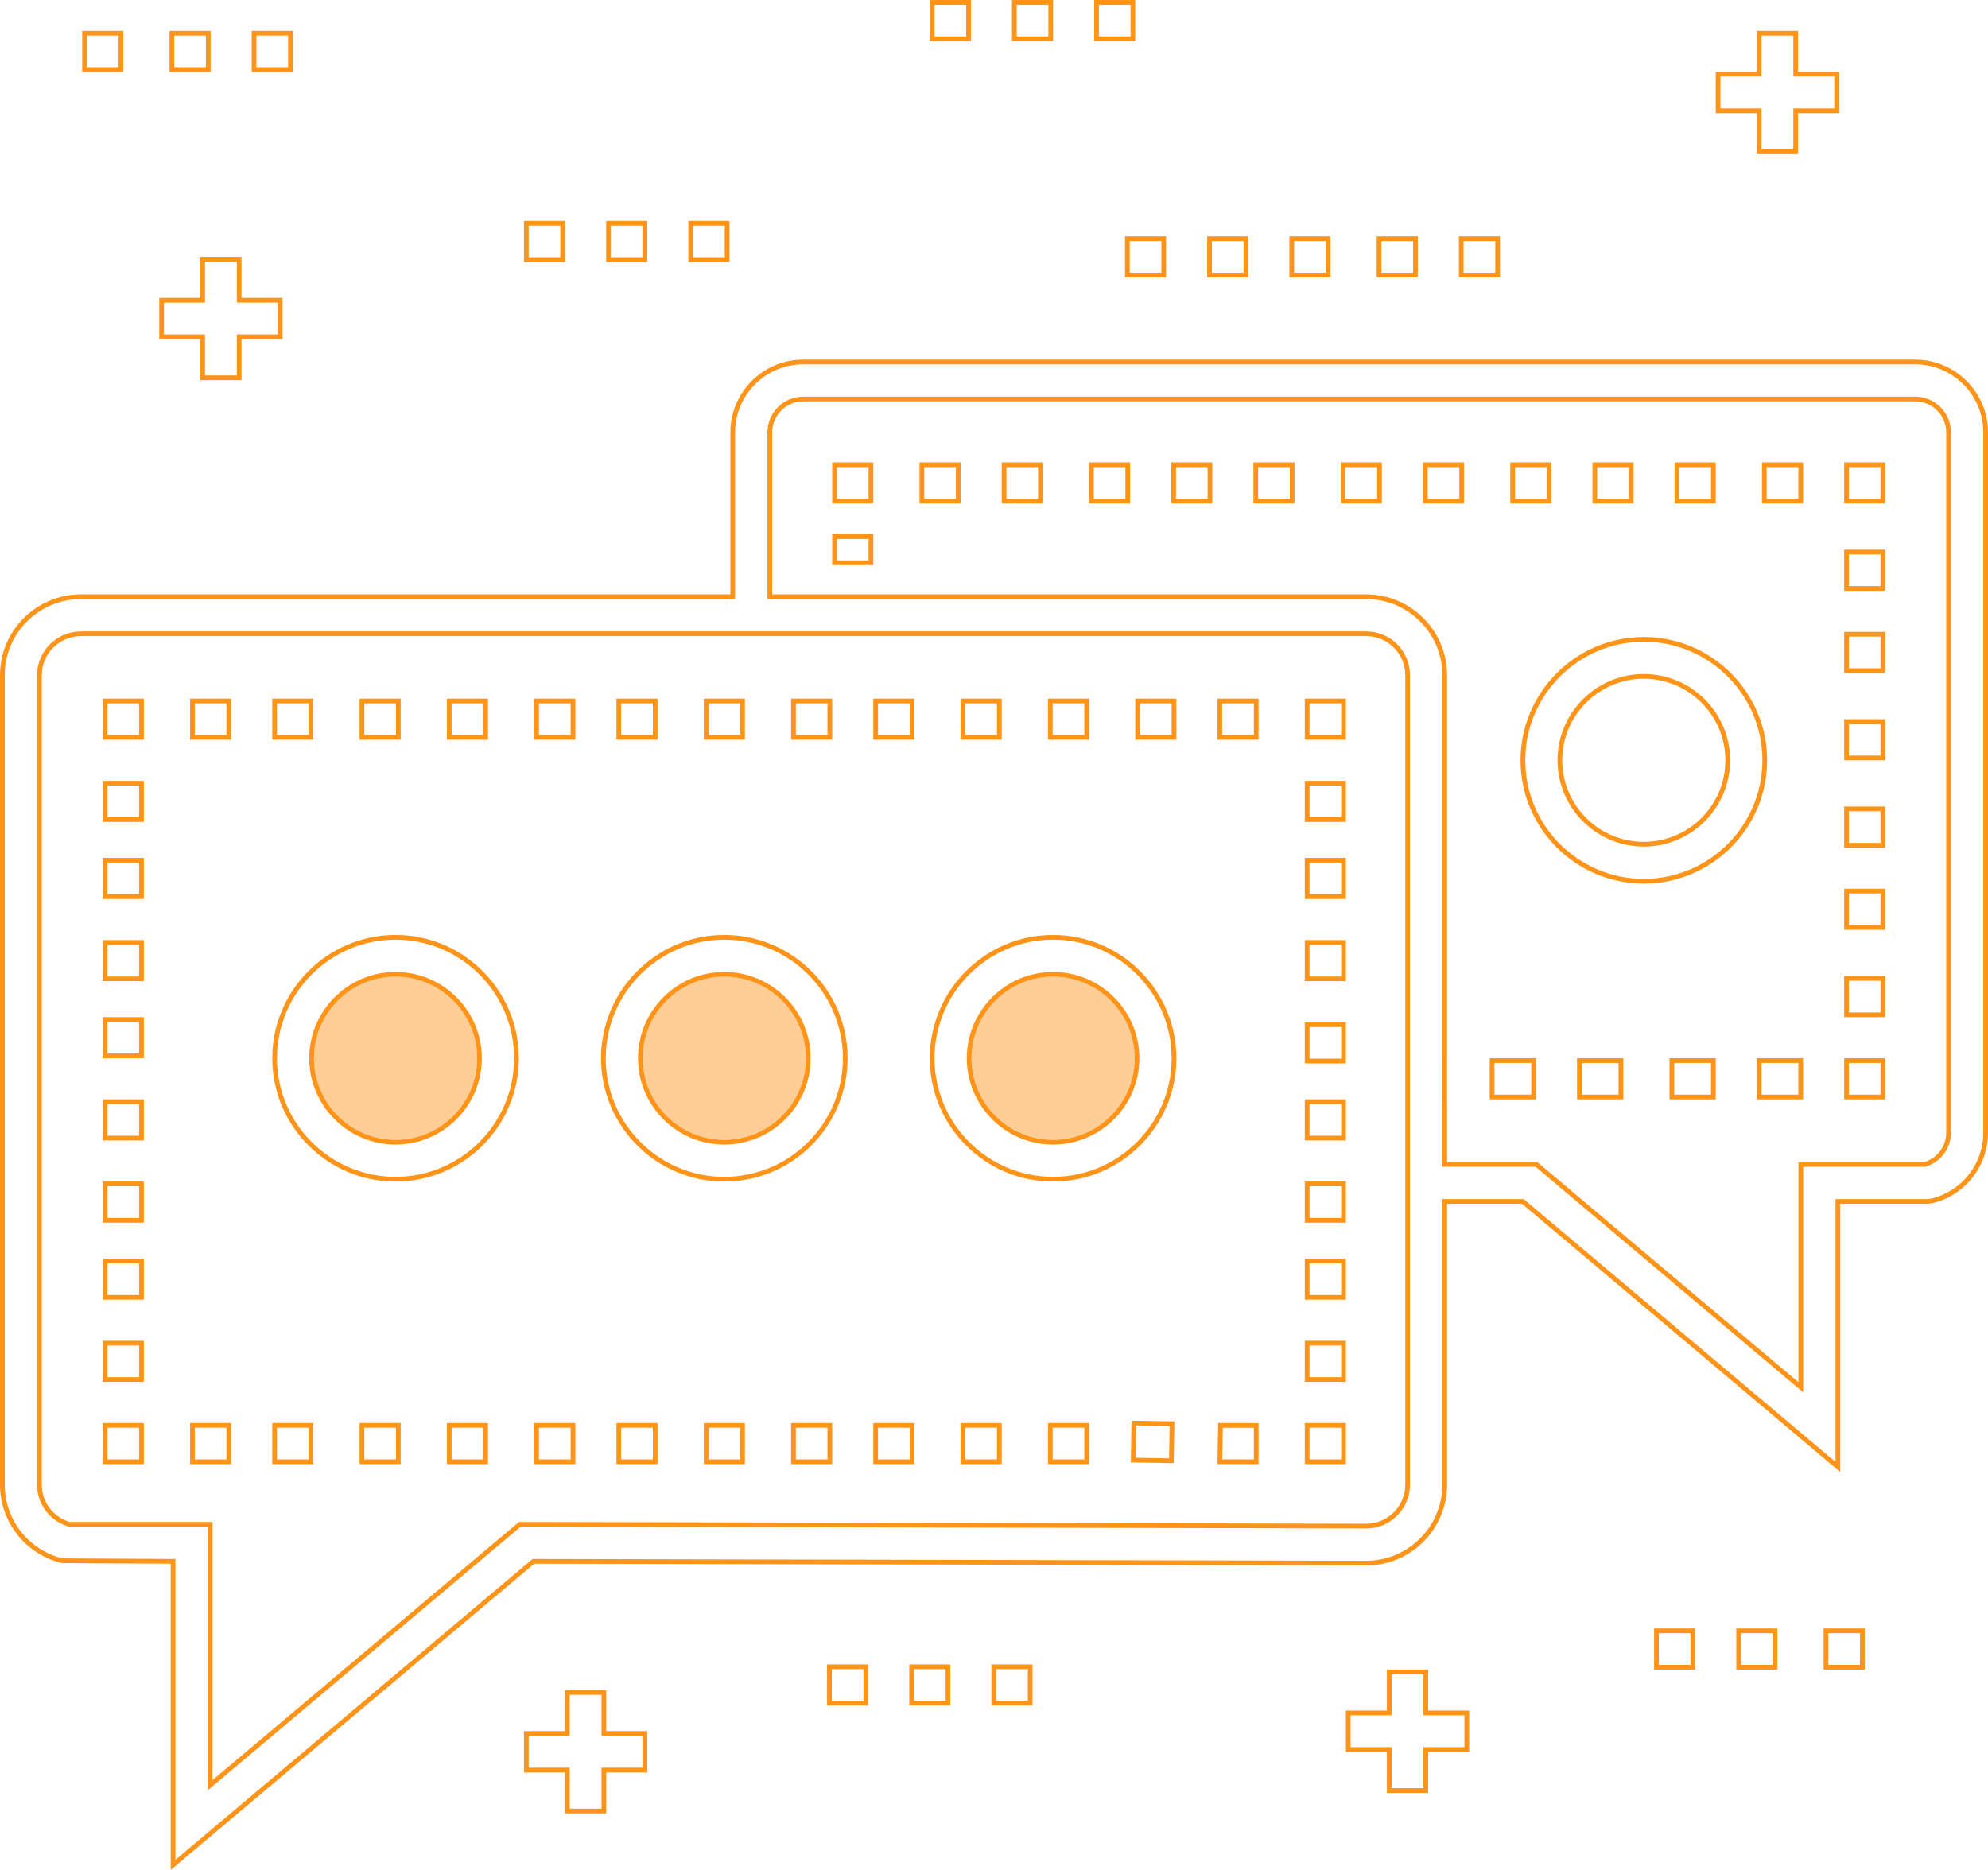 <svg id="chat-bubble" xmlns="http://www.w3.org/2000/svg" width="422" height="397.002" viewBox="0 0 422 397.002">
  <g id="Combined_Shape" data-name="Combined Shape" transform="translate(0)" fill="none" stroke-miterlimit="10">
    <path d="M36.24,397h0V331.984l-23.114-.125A17.121,17.121,0,0,1,0,315.213V143.34a17.192,17.192,0,0,1,17.194-17.151H155.038V91.795a15.47,15.47,0,0,1,15.457-15.449H406.544A15.47,15.47,0,0,1,422,91.795V240.472a15.382,15.382,0,0,1-11.793,14.971l-1.048.126H390.636v56.958l-67.56-56.958h-15.9v59.644a17.177,17.177,0,0,1-17.163,17.151l-173.765-.375-2.44,0h-.4L36.24,397l0,0ZM8.87,143.34V315.213a8.235,8.235,0,0,0,5.9,7.906H45.11v54.814l65.061-54.813h.955l-.031,0,.194,0h.589l1.079,0h-.014l153.112.325,23.956.05a8.3,8.3,0,0,0,8.293-8.287V143.34a8.3,8.3,0,0,0-8.293-8.286H17.194A8.314,8.314,0,0,0,8.87,143.34ZM163.907,91.795v34.394h126.1a17.177,17.177,0,0,1,17.163,17.151v81.6h0V233.8h0v12.9h19.141l55.452,46.748V246.7h26.79a6.526,6.526,0,0,0,4.574-6.233V91.795a6.593,6.593,0,0,0-6.587-6.583H170.494A6.593,6.593,0,0,0,163.907,91.795ZM119.929,385V376.3h-8.7v-8.761h8.7v-8.708h8.759v8.708H137.4V376.3h-8.708V385ZM294.4,380.64v-8.708h-8.7v-8.761h8.7v-8.707h8.759v8.707h8.707v8.761h-8.707v8.708ZM210.455,362.1v-8.725h8.723V362.1Zm-17.447,0v-8.725h8.724V362.1Zm-17.447,0v-8.725h8.724V362.1Zm211.546-7.635v-8.725h8.724v8.725Zm-18.537,0v-8.725h8.723v8.725Zm-17.447,0v-8.725h8.724v8.725Zm-74.15-43.627v-8.725H285.7v8.725Zm-18.537-.013.148-8.712,8.576.013v8.712Zm-35.985.013v-8.725h8.724v8.725Zm-18.537,0v-8.725h8.724v8.725Zm-18.537,0v-8.725H194.1v8.725Zm-17.447,0v-8.725h8.724v8.725Zm-18.537,0v-8.725h8.724v8.725Zm-18.537,0v-8.725h8.724v8.725Zm-17.447,0v-8.725h8.724v8.725Zm-18.537,0v-8.725h8.724v8.725Zm-18.537,0v-8.725h8.724v8.725Zm-18.537,0v-8.725h8.724v8.725Zm-17.447,0v-8.725H49.07v8.725Zm-18.537,0v-8.725h8.724v8.725Zm218.229-.359.151-8.861,9.109.155-.151,8.861Zm36.933-17.091v-8.726H285.7v8.726Zm-255.163,0v-8.726h8.724v8.726Zm255.163-17.451v-8.725H285.7v8.725Zm-255.163,0v-8.725h8.724v8.725Zm255.163-16.359v-8.726H285.7v8.726Zm-255.163,0v-8.726h8.724v8.726Zm175.56-34.9a26.171,26.171,0,1,1,26.17,26.176A26.2,26.2,0,0,1,197.369,224.676Zm8.855,0a17.316,17.316,0,1,0,17.315-17.319A17.337,17.337,0,0,0,206.224,224.676Zm-78.643,0a26.171,26.171,0,1,1,26.17,26.176A26.2,26.2,0,0,1,127.581,224.676Zm8.855,0a17.316,17.316,0,1,0,17.315-17.319A17.337,17.337,0,0,0,136.436,224.676Zm-78.643,0a26.171,26.171,0,1,1,26.17,26.176A26.2,26.2,0,0,1,57.794,224.676Zm8.855,0a17.316,17.316,0,1,0,17.315-17.319A17.337,17.337,0,0,0,66.649,224.676Zm210.323,17.45V233.4H285.7v8.725Zm-255.163,0V233.4h8.724v8.725ZM391.468,233.4v-8.725h8.724V233.4Zm-18.537,0v-8.725h9.814V233.4Zm-18.537,0v-8.725h9.814V233.4Zm-19.628,0v-8.725h9.814V233.4Zm-18.537,0v-8.725h9.814V233.4Zm-39.256-7.635v-8.725H285.7v8.725ZM21.809,224.676v-8.726h8.724v8.726Zm369.659-8.726v-8.725h8.724v8.725Zm-114.5-7.635V199.59H285.7v8.726Zm-255.163,0V199.59h8.724v8.726ZM391.468,197.41v-8.726h8.724v8.726Zm-114.5-6.544V182.14H285.7v8.726Zm-255.163,0V182.14h8.724v8.726ZM322.77,161.418a26.171,26.171,0,1,1,26.17,26.176A26.2,26.2,0,0,1,322.77,161.418Zm8.855,0A17.316,17.316,0,1,0,348.94,144.1,17.337,17.337,0,0,0,331.625,161.418Zm59.843,18.541v-8.725h8.724v8.725Zm-114.5-5.453V165.78H285.7v8.726Zm-255.163,0V165.78h8.724v8.726Zm369.659-13.088v-8.726h8.724v8.726Zm-114.5-4.363V148.33H285.7v8.725Zm-18.537,0V148.33h8.724v8.725Zm-17.447,0V148.33h8.724v8.725Zm-18.537,0V148.33h8.724v8.725Zm-18.537,0V148.33h8.724v8.725Zm-18.537,0V148.33H194.1v8.725Zm-17.447,0V148.33h8.724v8.725Zm-18.537,0V148.33h8.724v8.725Zm-18.537,0V148.33h8.724v8.725Zm-17.447,0V148.33h8.724v8.725Zm-18.537,0V148.33h8.724v8.725Zm-18.537,0V148.33h8.724v8.725Zm-18.537,0V148.33h8.724v8.725Zm-17.447,0V148.33H49.07v8.725Zm-18.537,0V148.33h8.724v8.725Zm369.659-14.178v-8.725h8.724v8.725Zm0-17.451V116.7h8.724v8.726Zm-214.817-5.453v-6.544h8.724v6.544Zm214.817-13.088V98.159h8.724v8.726Zm-17.447,0V98.159h8.723v8.726Zm-18.538,0V98.159h8.724v8.726Zm-17.447,0V98.159h8.724v8.726Zm-17.447,0V98.159h8.724v8.726Zm-18.537,0V98.159h8.724v8.726Zm-17.447,0V98.159h8.724v8.726Zm-18.537,0V98.159h8.724v8.726Zm-17.447,0V98.159h8.723v8.726Zm-17.447,0V98.159H239.9v8.726Zm-18.537,0V98.159h8.724v8.726Zm-17.447,0V98.159h8.724v8.726Zm-18.537,0V98.159h8.724v8.726ZM42.512,80.708V72H33.8v-8.76h8.708V54.533H51.27v8.709h8.7V72h-8.7v8.707ZM309.685,58.9V50.171h8.724V58.9Zm-17.447,0V50.171h8.723V58.9Zm-18.538,0V50.171h8.724V58.9Zm-17.447,0V50.171h8.724V58.9Zm-17.447,0V50.171h8.724V58.9Zm-92.687-3.272V46.9h8.724v8.725Zm-17.447,0V46.9h8.723v8.725Zm-17.447,0V46.9h8.724v8.725Zm261.69-22.9V24.011h-8.708V15.251h8.708V6.544h8.759v8.707h8.7v8.761h-8.7V32.72ZM53.431,15.269V6.544h8.724v8.726Zm-17.447,0V6.544h8.724v8.726Zm-18.537,0V6.544H26.17v8.726ZM232.264,8.726V0h8.723V8.726Zm-17.447,0V0h8.724V8.726Zm-17.447,0V0h8.724V8.726Z" stroke="none"/>
    <path d="M 37.24 394.85 L 112.764 331.219 L 113.043 330.984 L 113.408 330.984 C 113.472 330.984 113.601 330.984 113.808 330.985 C 115.467 330.988 116.135 330.989 116.248 330.989 C 125.772 331.01 163.229 331.091 290.011 331.365 C 298.923 331.365 306.174 324.119 306.174 315.213 L 306.174 255.569 L 306.174 254.569 L 307.174 254.569 L 323.076 254.569 L 323.441 254.569 L 323.72 254.805 L 389.636 310.377 L 389.636 255.569 L 389.636 254.569 L 390.636 254.569 L 409.099 254.569 L 410.028 254.458 C 416.491 252.859 421 247.116 421 240.472 L 421 91.795 C 421 83.828 414.515 77.346 406.544 77.346 L 170.494 77.346 C 162.523 77.346 156.038 83.828 156.038 91.795 L 156.038 126.189 L 156.038 127.189 L 155.038 127.189 L 17.194 127.189 C 8.264 127.189 1 134.434 1 143.34 L 1 315.213 C 1 322.626 6.032 329.043 13.251 330.859 L 36.246 330.984 L 37.24 330.989 L 37.24 331.984 L 37.24 394.85 M 44.11 324.119 L 14.768 324.119 L 14.62 324.119 L 14.477 324.076 C 10.525 322.875 7.87 319.313 7.87 315.213 L 7.87 143.34 C 7.87 138.22 12.052 134.054 17.194 134.054 L 290.011 134.054 C 295.135 134.054 299.304 138.22 299.304 143.34 L 299.304 315.213 C 299.304 320.334 295.135 324.501 290.009 324.501 L 266.052 324.45 C 155.797 324.216 121.86 324.144 112.941 324.125 L 112.941 324.125 C 112.878 324.125 112.571 324.124 111.876 324.123 L 111.876 324.123 L 111.524 324.123 L 111.491 324.123 L 111.289 324.122 L 111.104 324.123 L 111.104 324.122 L 110.628 324.121 L 110.535 324.121 L 45.754 378.697 L 44.11 380.083 L 44.11 377.933 L 44.11 324.119 M 325.95 247.704 L 307.174 247.704 L 306.174 247.704 L 306.174 246.704 L 306.174 233.802 L 306.178 232.989 L 306.178 225.937 L 306.174 225.937 L 306.174 224.937 L 306.174 143.34 C 306.174 134.434 298.923 127.189 290.011 127.189 L 163.907 127.189 L 162.907 127.189 L 162.907 126.189 L 162.907 91.795 C 162.907 87.613 166.311 84.211 170.494 84.211 L 406.544 84.211 C 410.727 84.211 414.131 87.613 414.131 91.795 L 414.131 240.471 C 414.131 243.767 412.013 246.655 408.86 247.657 L 408.712 247.704 L 408.557 247.704 L 382.767 247.704 L 382.767 293.452 L 382.767 295.603 L 381.122 294.217 L 325.95 247.704 M 127.687 384.003 L 127.687 376.296 L 127.687 375.296 L 128.687 375.296 L 136.396 375.296 L 136.396 368.536 L 128.687 368.536 L 127.687 368.536 L 127.687 367.536 L 127.687 359.827 L 120.929 359.827 L 120.929 367.536 L 120.929 368.536 L 119.929 368.536 L 112.225 368.536 L 112.225 375.296 L 119.929 375.296 L 120.929 375.296 L 120.929 376.296 L 120.929 384.003 L 127.687 384.003 M 302.158 379.64 L 302.158 371.931 L 302.158 370.931 L 303.158 370.931 L 310.865 370.931 L 310.865 364.171 L 303.158 364.171 L 302.158 364.171 L 302.158 363.171 L 302.158 355.464 L 295.399 355.464 L 295.399 363.171 L 295.399 364.171 L 294.399 364.171 L 286.695 364.171 L 286.695 370.931 L 294.399 370.931 L 295.399 370.931 L 295.399 371.931 L 295.399 379.64 L 302.158 379.64 M 218.178 361.099 L 218.178 354.373 L 211.455 354.373 L 211.455 361.099 L 218.178 361.099 M 200.731 361.099 L 200.731 354.373 L 194.008 354.373 L 194.008 361.099 L 200.731 361.099 M 183.284 361.099 L 183.284 354.373 L 176.56 354.373 L 176.56 361.099 L 183.284 361.099 M 394.83 353.464 L 394.83 346.739 L 388.106 346.739 L 388.106 353.464 L 394.83 353.464 M 376.292 353.464 L 376.292 346.739 L 369.569 346.739 L 369.569 353.464 L 376.292 353.464 M 358.845 353.464 L 358.845 346.739 L 352.121 346.739 L 352.121 353.464 L 358.845 353.464 M 284.695 309.838 L 284.695 303.113 L 277.971 303.113 L 277.971 309.838 L 284.695 309.838 M 230.173 309.838 L 230.173 303.113 L 223.449 303.113 L 223.449 309.838 L 230.173 309.838 M 211.636 309.838 L 211.636 303.113 L 204.912 303.113 L 204.912 309.838 L 211.636 309.838 M 193.099 309.838 L 193.099 303.113 L 186.375 303.113 L 186.375 309.838 L 193.099 309.838 M 175.651 309.838 L 175.651 303.113 L 168.927 303.113 L 168.927 309.838 L 175.651 309.838 M 157.114 309.838 L 157.114 303.113 L 150.39 303.113 L 150.39 309.838 L 157.114 309.838 M 138.577 309.838 L 138.577 303.113 L 131.853 303.113 L 131.853 309.838 L 138.577 309.838 M 121.129 309.838 L 121.129 303.113 L 114.405 303.113 L 114.405 309.838 L 121.129 309.838 M 102.592 309.838 L 102.592 303.113 L 95.868 303.113 L 95.868 309.838 L 102.592 309.838 M 84.055 309.838 L 84.055 303.113 L 77.331 303.113 L 77.331 309.838 L 84.055 309.838 M 65.517 309.838 L 65.517 303.113 L 58.794 303.113 L 58.794 309.838 L 65.517 309.838 M 48.07 309.838 L 48.07 303.113 L 41.346 303.113 L 41.346 309.838 L 48.07 309.838 M 29.533 309.838 L 29.533 303.113 L 22.809 303.113 L 22.809 309.838 L 29.533 309.838 M 266.158 309.836 L 266.158 303.124 L 259.565 303.114 L 259.451 309.826 L 266.158 309.836 M 248.164 309.616 L 248.281 302.755 L 241.172 302.634 L 241.055 309.496 L 248.164 309.616 M 284.695 292.387 L 284.695 285.662 L 277.971 285.662 L 277.971 292.387 L 284.695 292.387 M 29.533 292.387 L 29.533 285.662 L 22.809 285.662 L 22.809 292.387 L 29.533 292.387 M 284.695 274.936 L 284.695 268.212 L 277.971 268.212 L 277.971 274.936 L 284.695 274.936 M 29.533 274.936 L 29.533 268.212 L 22.809 268.212 L 22.809 274.936 L 29.533 274.936 M 284.695 258.577 L 284.695 251.852 L 277.971 251.852 L 277.971 258.577 L 284.695 258.577 M 29.533 258.577 L 29.533 251.852 L 22.809 251.852 L 22.809 258.577 L 29.533 258.577 M 223.539 249.852 C 237.419 249.852 248.71 238.558 248.71 224.676 C 248.71 210.794 237.419 199.5 223.539 199.5 C 209.66 199.5 198.369 210.794 198.369 224.676 C 198.369 238.558 209.66 249.852 223.539 249.852 M 223.539 206.357 C 233.639 206.357 241.855 214.575 241.855 224.676 C 241.855 234.777 233.639 242.996 223.539 242.996 C 213.44 242.996 205.224 234.777 205.224 224.676 C 205.224 214.575 213.44 206.357 223.539 206.357 M 153.752 249.852 C 167.631 249.852 178.923 238.558 178.923 224.676 C 178.923 210.794 167.631 199.5 153.752 199.5 C 139.873 199.5 128.581 210.794 128.581 224.676 C 128.581 238.558 139.873 249.852 153.752 249.852 M 153.752 206.357 C 163.851 206.357 172.068 214.575 172.068 224.676 C 172.068 234.777 163.851 242.996 153.752 242.996 C 143.653 242.996 135.436 234.777 135.436 224.676 C 135.436 214.575 143.653 206.357 153.752 206.357 M 83.964 249.852 C 97.843 249.852 109.135 238.558 109.135 224.676 C 109.135 210.794 97.843 199.5 83.964 199.5 C 70.085 199.5 58.794 210.794 58.794 224.676 C 58.794 238.558 70.085 249.852 83.964 249.852 M 83.964 206.357 C 94.063 206.357 102.28 214.575 102.28 224.676 C 102.28 234.777 94.063 242.996 83.964 242.996 C 73.865 242.996 65.649 234.777 65.649 224.676 C 65.649 214.575 73.865 206.357 83.964 206.357 M 284.695 241.126 L 284.695 234.402 L 277.971 234.402 L 277.971 241.126 L 284.695 241.126 M 29.533 241.126 L 29.533 234.402 L 22.809 234.402 L 22.809 241.126 L 29.533 241.126 M 399.191 232.402 L 399.191 225.676 L 392.468 225.676 L 392.468 232.402 L 399.191 232.402 M 381.744 232.402 L 381.744 225.676 L 373.93 225.676 L 373.93 232.402 L 381.744 232.402 M 363.207 232.402 L 363.207 225.676 L 355.393 225.676 L 355.393 232.402 L 363.207 232.402 M 343.578 232.402 L 343.578 225.676 L 335.765 225.676 L 335.765 232.402 L 343.578 232.402 M 325.041 232.402 L 325.041 225.676 L 317.228 225.676 L 317.228 232.402 L 325.041 232.402 M 284.695 224.767 L 284.695 218.041 L 277.971 218.041 L 277.971 224.767 L 284.695 224.767 M 29.533 223.676 L 29.533 216.951 L 22.809 216.951 L 22.809 223.676 L 29.533 223.676 M 399.191 214.951 L 399.191 208.225 L 392.468 208.225 L 392.468 214.951 L 399.191 214.951 M 284.695 207.316 L 284.695 200.59 L 277.971 200.59 L 277.971 207.316 L 284.695 207.316 M 29.533 207.316 L 29.533 200.59 L 22.809 200.59 L 22.809 207.316 L 29.533 207.316 M 399.191 196.41 L 399.191 189.684 L 392.468 189.684 L 392.468 196.41 L 399.191 196.41 M 284.695 189.866 L 284.695 183.14 L 277.971 183.14 L 277.971 189.866 L 284.695 189.866 M 29.533 189.866 L 29.533 183.14 L 22.809 183.14 L 22.809 189.866 L 29.533 189.866 M 348.94 186.593 C 362.819 186.593 374.111 175.3 374.111 161.418 C 374.111 147.536 362.819 136.242 348.94 136.242 C 335.061 136.242 323.77 147.536 323.77 161.418 C 323.77 175.3 335.061 186.593 348.94 186.593 M 348.94 143.098 C 359.039 143.098 367.256 151.316 367.256 161.418 C 367.256 171.519 359.039 179.736 348.94 179.736 C 338.841 179.736 330.625 171.519 330.625 161.418 C 330.625 151.316 338.841 143.098 348.94 143.098 M 399.191 178.959 L 399.191 172.233 L 392.468 172.233 L 392.468 178.959 L 399.191 178.959 M 284.695 173.506 L 284.695 166.78 L 277.971 166.78 L 277.971 173.506 L 284.695 173.506 M 29.533 173.506 L 29.533 166.78 L 22.809 166.78 L 22.809 173.506 L 29.533 173.506 M 399.191 160.418 L 399.191 153.692 L 392.468 153.692 L 392.468 160.418 L 399.191 160.418 M 284.695 156.055 L 284.695 149.33 L 277.971 149.33 L 277.971 156.055 L 284.695 156.055 M 266.158 156.055 L 266.158 149.33 L 259.434 149.33 L 259.434 156.055 L 266.158 156.055 M 248.71 156.055 L 248.71 149.33 L 241.987 149.33 L 241.987 156.055 L 248.71 156.055 M 230.173 156.055 L 230.173 149.33 L 223.449 149.33 L 223.449 156.055 L 230.173 156.055 M 211.636 156.055 L 211.636 149.33 L 204.912 149.33 L 204.912 156.055 L 211.636 156.055 M 193.099 156.055 L 193.099 149.33 L 186.375 149.33 L 186.375 156.055 L 193.099 156.055 M 175.651 156.055 L 175.651 149.33 L 168.927 149.33 L 168.927 156.055 L 175.651 156.055 M 157.114 156.055 L 157.114 149.33 L 150.39 149.33 L 150.39 156.055 L 157.114 156.055 M 138.577 156.055 L 138.577 149.33 L 131.853 149.33 L 131.853 156.055 L 138.577 156.055 M 121.129 156.055 L 121.129 149.33 L 114.405 149.33 L 114.405 156.055 L 121.129 156.055 M 102.592 156.055 L 102.592 149.33 L 95.868 149.33 L 95.868 156.055 L 102.592 156.055 M 84.055 156.055 L 84.055 149.33 L 77.331 149.33 L 77.331 156.055 L 84.055 156.055 M 65.517 156.055 L 65.517 149.33 L 58.794 149.33 L 58.794 156.055 L 65.517 156.055 M 48.07 156.055 L 48.07 149.33 L 41.346 149.33 L 41.346 156.055 L 48.07 156.055 M 29.533 156.055 L 29.533 149.33 L 22.809 149.33 L 22.809 156.055 L 29.533 156.055 M 399.191 141.877 L 399.191 135.151 L 392.468 135.151 L 392.468 141.877 L 399.191 141.877 M 399.191 124.426 L 399.191 117.7 L 392.468 117.7 L 392.468 124.426 L 399.191 124.426 M 184.375 118.973 L 184.375 114.429 L 177.651 114.429 L 177.651 118.973 L 184.375 118.973 M 399.191 105.885 L 399.191 99.159 L 392.468 99.159 L 392.468 105.885 L 399.191 105.885 M 381.744 105.885 L 381.744 99.159 L 375.021 99.159 L 375.021 105.885 L 381.744 105.885 M 363.207 105.885 L 363.207 99.159 L 356.483 99.159 L 356.483 105.885 L 363.207 105.885 M 345.76 105.885 L 345.76 99.159 L 339.036 99.159 L 339.036 105.885 L 345.76 105.885 M 328.313 105.885 L 328.313 99.159 L 321.589 99.159 L 321.589 105.885 L 328.313 105.885 M 309.775 105.885 L 309.775 99.159 L 303.052 99.159 L 303.052 105.885 L 309.775 105.885 M 292.328 105.885 L 292.328 99.159 L 285.604 99.159 L 285.604 105.885 L 292.328 105.885 M 273.791 105.885 L 273.791 99.159 L 267.067 99.159 L 267.067 105.885 L 273.791 105.885 M 256.343 105.885 L 256.343 99.159 L 249.62 99.159 L 249.62 105.885 L 256.343 105.885 M 238.897 105.885 L 238.897 99.159 L 232.173 99.159 L 232.173 105.885 L 238.897 105.885 M 220.36 105.885 L 220.36 99.159 L 213.636 99.159 L 213.636 105.885 L 220.36 105.885 M 202.912 105.885 L 202.912 99.159 L 196.188 99.159 L 196.188 105.885 L 202.912 105.885 M 184.375 105.885 L 184.375 99.159 L 177.651 99.159 L 177.651 105.885 L 184.375 105.885 M 50.27 79.708 L 50.27 72.002 L 50.27 71.002 L 51.27 71.002 L 58.974 71.002 L 58.974 64.242 L 51.27 64.242 L 50.27 64.242 L 50.27 63.242 L 50.27 55.533 L 43.512 55.533 L 43.512 63.242 L 43.512 64.242 L 42.512 64.242 L 34.804 64.242 L 34.804 71.002 L 42.512 71.002 L 43.512 71.002 L 43.512 72.002 L 43.512 79.708 L 50.27 79.708 M 317.408 57.896 L 317.408 51.171 L 310.685 51.171 L 310.685 57.896 L 317.408 57.896 M 299.961 57.896 L 299.961 51.171 L 293.238 51.171 L 293.238 57.896 L 299.961 57.896 M 281.424 57.896 L 281.424 51.171 L 274.7 51.171 L 274.7 57.896 L 281.424 57.896 M 263.977 57.896 L 263.977 51.171 L 257.253 51.171 L 257.253 57.896 L 263.977 57.896 M 246.53 57.896 L 246.53 51.171 L 239.806 51.171 L 239.806 57.896 L 246.53 57.896 M 153.842 54.624 L 153.842 47.898 L 147.119 47.898 L 147.119 54.624 L 153.842 54.624 M 136.395 54.624 L 136.395 47.898 L 129.672 47.898 L 129.672 54.624 L 136.395 54.624 M 118.948 54.624 L 118.948 47.898 L 112.225 47.898 L 112.225 54.624 L 118.948 54.624 M 380.674 31.72 L 380.674 24.011 L 380.674 23.011 L 381.674 23.011 L 389.377 23.011 L 389.377 16.251 L 381.674 16.251 L 380.674 16.251 L 380.674 15.251 L 380.674 7.544 L 373.915 7.544 L 373.915 15.251 L 373.915 16.251 L 372.915 16.251 L 365.207 16.251 L 365.207 23.011 L 372.915 23.011 L 373.915 23.011 L 373.915 24.011 L 373.915 31.72 L 380.674 31.72 M 61.155 14.269 L 61.155 7.544 L 54.431 7.544 L 54.431 14.269 L 61.155 14.269 M 43.708 14.269 L 43.708 7.544 L 36.985 7.544 L 36.985 14.269 L 43.708 14.269 M 25.17 14.269 L 25.17 7.544 L 18.447 7.544 L 18.447 14.269 L 25.17 14.269 M 239.987 7.726 L 239.987 1 L 233.264 1 L 233.264 7.726 L 239.987 7.726 M 222.54 7.726 L 222.54 1 L 215.817 1 L 215.817 7.726 L 222.54 7.726 M 205.093 7.726 L 205.093 1 L 198.369 1 L 198.369 7.726 L 205.093 7.726 M 36.239 397.002 L 36.24 396.998 L 36.239 396.998 L 36.24 396.997 L 36.24 331.984 L 13.127 331.859 C 5.397 329.972 5.479600531543838e-06 323.127 5.479600531543838e-06 315.213 L 5.479600531543838e-06 143.34 C 5.479600531543838e-06 133.883 7.713 126.189 17.194 126.189 L 155.038 126.189 L 155.038 91.795 C 155.038 83.276 161.971 76.346 170.494 76.346 L 406.544 76.346 C 415.066 76.346 422 83.276 422 91.795 L 422 240.472 C 422 247.598 417.151 253.755 410.207 255.443 L 409.159 255.569 L 390.636 255.569 L 390.636 312.528 L 323.076 255.569 L 307.174 255.569 L 307.174 315.213 C 307.174 324.671 299.474 332.365 290.011 332.365 C 163.227 332.091 125.77 332.01 116.246 331.989 C 116.135 331.989 115.466 331.988 113.806 331.985 C 113.599 331.984 113.471 331.984 113.408 331.984 L 36.24 397 L 36.239 397.002 Z M 17.194 135.054 C 12.604 135.054 8.87 138.771 8.87 143.34 L 8.87 315.213 C 8.87 318.87 11.24 322.047 14.768 323.119 L 45.11 323.119 L 45.11 377.933 L 110.171 323.12 L 110.63 323.121 L 111.126 323.122 L 111.095 323.123 L 111.289 323.122 L 111.496 323.123 L 111.524 323.123 L 112.114 323.123 L 111.877 323.123 C 112.667 323.124 112.955 323.125 112.956 323.125 C 112.955 323.125 112.951 323.125 112.943 323.125 C 121.862 323.144 155.799 323.216 266.054 323.45 L 290.011 323.501 C 294.583 323.501 298.304 319.783 298.304 315.213 L 298.304 143.34 C 298.304 138.771 294.583 135.054 290.011 135.054 L 17.194 135.054 Z M 170.494 85.211 C 166.862 85.211 163.907 88.165 163.907 91.795 L 163.907 126.189 L 290.011 126.189 C 299.474 126.189 307.174 133.883 307.174 143.34 L 307.174 224.937 L 307.178 224.937 L 307.178 233.801 L 307.174 233.802 L 307.174 246.704 L 326.315 246.704 L 381.767 293.452 L 381.767 246.704 L 408.557 246.704 C 411.293 245.834 413.131 243.329 413.131 240.471 L 413.131 91.795 C 413.131 88.165 410.176 85.211 406.544 85.211 L 170.494 85.211 Z M 128.687 385.003 L 119.929 385.003 L 119.929 376.296 L 111.225 376.296 L 111.225 367.536 L 119.929 367.536 L 119.929 358.827 L 128.687 358.827 L 128.687 367.536 L 137.396 367.536 L 137.396 376.296 L 128.687 376.296 L 128.687 385.003 Z M 303.158 380.64 L 294.399 380.64 L 294.399 371.931 L 285.695 371.931 L 285.695 363.171 L 294.399 363.171 L 294.399 354.464 L 303.158 354.464 L 303.158 363.171 L 311.865 363.171 L 311.865 371.931 L 303.158 371.931 L 303.158 380.64 Z M 219.178 362.099 L 210.455 362.099 L 210.455 353.373 L 219.178 353.373 L 219.178 362.099 Z M 201.731 362.099 L 193.008 362.099 L 193.008 353.373 L 201.731 353.373 L 201.731 362.099 Z M 184.284 362.099 L 175.56 362.099 L 175.56 353.373 L 184.284 353.373 L 184.284 362.099 Z M 395.83 354.464 L 387.106 354.464 L 387.106 345.739 L 395.83 345.739 L 395.83 354.464 Z M 377.292 354.464 L 368.569 354.464 L 368.569 345.739 L 377.292 345.739 L 377.292 354.464 Z M 359.845 354.464 L 351.121 354.464 L 351.121 345.739 L 359.845 345.739 L 359.845 354.464 Z M 285.695 310.838 L 276.971 310.838 L 276.971 302.113 L 285.695 302.113 L 285.695 310.838 Z M 267.158 310.838 L 258.434 310.825 L 258.582 302.113 L 267.158 302.126 L 267.158 310.838 Z M 231.173 310.838 L 222.449 310.838 L 222.449 302.113 L 231.173 302.113 L 231.173 310.838 Z M 212.636 310.838 L 203.912 310.838 L 203.912 302.113 L 212.636 302.113 L 212.636 310.838 Z M 194.099 310.838 L 185.375 310.838 L 185.375 302.113 L 194.099 302.113 L 194.099 310.838 Z M 176.651 310.838 L 167.927 310.838 L 167.927 302.113 L 176.651 302.113 L 176.651 310.838 Z M 158.114 310.838 L 149.39 310.838 L 149.39 302.113 L 158.114 302.113 L 158.114 310.838 Z M 139.577 310.838 L 130.853 310.838 L 130.853 302.113 L 139.577 302.113 L 139.577 310.838 Z M 122.129 310.838 L 113.405 310.838 L 113.405 302.113 L 122.129 302.113 L 122.129 310.838 Z M 103.592 310.838 L 94.868 310.838 L 94.868 302.113 L 103.592 302.113 L 103.592 310.838 Z M 85.055 310.838 L 76.331 310.838 L 76.331 302.113 L 85.055 302.113 L 85.055 310.838 Z M 66.517 310.838 L 57.794 310.838 L 57.794 302.113 L 66.517 302.113 L 66.517 310.838 Z M 49.07 310.838 L 40.346 310.838 L 40.346 302.113 L 49.07 302.113 L 49.07 310.838 Z M 30.533 310.838 L 21.809 310.838 L 21.809 302.113 L 30.533 302.113 L 30.533 310.838 Z M 249.147 310.633 L 240.038 310.478 L 240.189 301.617 L 249.298 301.772 L 249.147 310.633 Z M 285.695 293.387 L 276.971 293.387 L 276.971 284.662 L 285.695 284.662 L 285.695 293.387 Z M 30.533 293.387 L 21.809 293.387 L 21.809 284.662 L 30.533 284.662 L 30.533 293.387 Z M 285.695 275.936 L 276.971 275.936 L 276.971 267.212 L 285.695 267.212 L 285.695 275.936 Z M 30.533 275.936 L 21.809 275.936 L 21.809 267.212 L 30.533 267.212 L 30.533 275.936 Z M 285.695 259.577 L 276.971 259.577 L 276.971 250.852 L 285.695 250.852 L 285.695 259.577 Z M 30.533 259.577 L 21.809 259.577 L 21.809 250.852 L 30.533 250.852 L 30.533 259.577 Z M 223.539 250.852 C 209.11 250.852 197.369 239.109 197.369 224.676 C 197.369 210.243 209.11 198.5 223.539 198.5 C 237.971 198.5 249.71 210.243 249.71 224.676 C 249.71 239.109 237.971 250.852 223.539 250.852 Z M 223.539 207.357 C 213.992 207.357 206.224 215.126 206.224 224.676 C 206.224 234.226 213.992 241.996 223.539 241.996 C 233.087 241.996 240.855 234.226 240.855 224.676 C 240.855 215.126 233.087 207.357 223.539 207.357 Z M 153.752 250.852 C 139.321 250.852 127.581 239.109 127.581 224.676 C 127.581 210.243 139.321 198.5 153.752 198.5 C 168.182 198.5 179.923 210.243 179.923 224.676 C 179.923 239.109 168.182 250.852 153.752 250.852 Z M 153.752 207.357 C 144.204 207.357 136.436 215.126 136.436 224.676 C 136.436 234.226 144.204 241.996 153.752 241.996 C 163.3 241.996 171.068 234.226 171.068 224.676 C 171.068 215.126 163.3 207.357 153.752 207.357 Z M 83.964 250.852 C 69.533 250.852 57.794 239.109 57.794 224.676 C 57.794 210.243 69.533 198.5 83.964 198.5 C 98.394 198.5 110.135 210.243 110.135 224.676 C 110.135 239.109 98.394 250.852 83.964 250.852 Z M 83.964 207.357 C 74.416 207.357 66.649 215.126 66.649 224.676 C 66.649 234.226 74.416 241.996 83.964 241.996 C 93.512 241.996 101.28 234.226 101.28 224.676 C 101.28 215.126 93.512 207.357 83.964 207.357 Z M 285.695 242.126 L 276.971 242.126 L 276.971 233.402 L 285.695 233.402 L 285.695 242.126 Z M 30.533 242.126 L 21.809 242.126 L 21.809 233.402 L 30.533 233.402 L 30.533 242.126 Z M 400.191 233.402 L 391.468 233.402 L 391.468 224.676 L 400.191 224.676 L 400.191 233.402 Z M 382.744 233.402 L 372.93 233.402 L 372.93 224.676 L 382.744 224.676 L 382.744 233.402 Z M 364.207 233.402 L 354.393 233.402 L 354.393 224.676 L 364.207 224.676 L 364.207 233.402 Z M 344.578 233.402 L 334.765 233.402 L 334.765 224.676 L 344.578 224.676 L 344.578 233.402 Z M 326.041 233.402 L 316.228 233.402 L 316.228 224.676 L 326.041 224.676 L 326.041 233.402 Z M 285.695 225.767 L 276.971 225.767 L 276.971 217.041 L 285.695 217.041 L 285.695 225.767 Z M 30.533 224.676 L 21.809 224.676 L 21.809 215.951 L 30.533 215.951 L 30.533 224.676 Z M 400.191 215.951 L 391.468 215.951 L 391.468 207.225 L 400.191 207.225 L 400.191 215.951 Z M 285.695 208.316 L 276.971 208.316 L 276.971 199.59 L 285.695 199.59 L 285.695 208.316 Z M 30.533 208.316 L 21.809 208.316 L 21.809 199.59 L 30.533 199.59 L 30.533 208.316 Z M 400.191 197.41 L 391.468 197.41 L 391.468 188.684 L 400.191 188.684 L 400.191 197.41 Z M 285.695 190.866 L 276.971 190.866 L 276.971 182.14 L 285.695 182.14 L 285.695 190.866 Z M 30.533 190.866 L 21.809 190.866 L 21.809 182.14 L 30.533 182.14 L 30.533 190.866 Z M 348.94 187.593 C 334.51 187.593 322.77 175.851 322.77 161.418 C 322.77 146.984 334.51 135.242 348.94 135.242 C 363.371 135.242 375.111 146.984 375.111 161.418 C 375.111 175.851 363.371 187.593 348.94 187.593 Z M 348.94 144.098 C 339.393 144.098 331.625 151.867 331.625 161.418 C 331.625 170.967 339.393 178.736 348.94 178.736 C 358.488 178.736 366.256 170.967 366.256 161.418 C 366.256 151.867 358.488 144.098 348.94 144.098 Z M 400.191 179.959 L 391.468 179.959 L 391.468 171.233 L 400.191 171.233 L 400.191 179.959 Z M 285.695 174.506 L 276.971 174.506 L 276.971 165.78 L 285.695 165.78 L 285.695 174.506 Z M 30.533 174.506 L 21.809 174.506 L 21.809 165.78 L 30.533 165.78 L 30.533 174.506 Z M 400.191 161.418 L 391.468 161.418 L 391.468 152.692 L 400.191 152.692 L 400.191 161.418 Z M 285.695 157.055 L 276.971 157.055 L 276.971 148.33 L 285.695 148.33 L 285.695 157.055 Z M 267.158 157.055 L 258.434 157.055 L 258.434 148.33 L 267.158 148.33 L 267.158 157.055 Z M 249.71 157.055 L 240.987 157.055 L 240.987 148.33 L 249.71 148.33 L 249.71 157.055 Z M 231.173 157.055 L 222.449 157.055 L 222.449 148.33 L 231.173 148.33 L 231.173 157.055 Z M 212.636 157.055 L 203.912 157.055 L 203.912 148.33 L 212.636 148.33 L 212.636 157.055 Z M 194.099 157.055 L 185.375 157.055 L 185.375 148.33 L 194.099 148.33 L 194.099 157.055 Z M 176.651 157.055 L 167.927 157.055 L 167.927 148.33 L 176.651 148.33 L 176.651 157.055 Z M 158.114 157.055 L 149.39 157.055 L 149.39 148.33 L 158.114 148.33 L 158.114 157.055 Z M 139.577 157.055 L 130.853 157.055 L 130.853 148.33 L 139.577 148.33 L 139.577 157.055 Z M 122.129 157.055 L 113.405 157.055 L 113.405 148.33 L 122.129 148.33 L 122.129 157.055 Z M 103.592 157.055 L 94.868 157.055 L 94.868 148.33 L 103.592 148.33 L 103.592 157.055 Z M 85.055 157.055 L 76.331 157.055 L 76.331 148.33 L 85.055 148.33 L 85.055 157.055 Z M 66.517 157.055 L 57.794 157.055 L 57.794 148.33 L 66.517 148.33 L 66.517 157.055 Z M 49.07 157.055 L 40.346 157.055 L 40.346 148.33 L 49.07 148.33 L 49.07 157.055 Z M 30.533 157.055 L 21.809 157.055 L 21.809 148.33 L 30.533 148.33 L 30.533 157.055 Z M 400.191 142.877 L 391.468 142.877 L 391.468 134.151 L 400.191 134.151 L 400.191 142.877 Z M 400.191 125.426 L 391.468 125.426 L 391.468 116.7 L 400.191 116.7 L 400.191 125.426 Z M 185.375 119.973 L 176.651 119.973 L 176.651 113.429 L 185.375 113.429 L 185.375 119.973 Z M 400.191 106.885 L 391.468 106.885 L 391.468 98.159 L 400.191 98.159 L 400.191 106.885 Z M 382.744 106.885 L 374.021 106.885 L 374.021 98.159 L 382.744 98.159 L 382.744 106.885 Z M 364.207 106.885 L 355.483 106.885 L 355.483 98.159 L 364.207 98.159 L 364.207 106.885 Z M 346.76 106.885 L 338.036 106.885 L 338.036 98.159 L 346.76 98.159 L 346.76 106.885 Z M 329.313 106.885 L 320.589 106.885 L 320.589 98.159 L 329.313 98.159 L 329.313 106.885 Z M 310.775 106.885 L 302.052 106.885 L 302.052 98.159 L 310.775 98.159 L 310.775 106.885 Z M 293.328 106.885 L 284.604 106.885 L 284.604 98.159 L 293.328 98.159 L 293.328 106.885 Z M 274.791 106.885 L 266.067 106.885 L 266.067 98.159 L 274.791 98.159 L 274.791 106.885 Z M 257.343 106.885 L 248.62 106.885 L 248.62 98.159 L 257.343 98.159 L 257.343 106.885 Z M 239.897 106.885 L 231.173 106.885 L 231.173 98.159 L 239.897 98.159 L 239.897 106.885 Z M 221.36 106.885 L 212.636 106.885 L 212.636 98.159 L 221.36 98.159 L 221.36 106.885 Z M 203.912 106.885 L 195.188 106.885 L 195.188 98.159 L 203.912 98.159 L 203.912 106.885 Z M 185.375 106.885 L 176.651 106.885 L 176.651 98.159 L 185.375 98.159 L 185.375 106.885 Z M 51.27 80.708 L 42.512 80.708 L 42.512 72.002 L 33.804 72.002 L 33.804 63.242 L 42.512 63.242 L 42.512 54.533 L 51.27 54.533 L 51.27 63.242 L 59.974 63.242 L 59.974 72.002 L 51.27 72.002 L 51.27 80.708 Z M 318.408 58.896 L 309.685 58.896 L 309.685 50.171 L 318.408 50.171 L 318.408 58.896 Z M 300.961 58.896 L 292.238 58.896 L 292.238 50.171 L 300.961 50.171 L 300.961 58.896 Z M 282.424 58.896 L 273.7 58.896 L 273.7 50.171 L 282.424 50.171 L 282.424 58.896 Z M 264.977 58.896 L 256.253 58.896 L 256.253 50.171 L 264.977 50.171 L 264.977 58.896 Z M 247.53 58.896 L 238.806 58.896 L 238.806 50.171 L 247.53 50.171 L 247.53 58.896 Z M 154.842 55.624 L 146.119 55.624 L 146.119 46.898 L 154.842 46.898 L 154.842 55.624 Z M 137.395 55.624 L 128.672 55.624 L 128.672 46.898 L 137.395 46.898 L 137.395 55.624 Z M 119.948 55.624 L 111.225 55.624 L 111.225 46.898 L 119.948 46.898 L 119.948 55.624 Z M 381.674 32.72 L 372.915 32.72 L 372.915 24.011 L 364.207 24.011 L 364.207 15.251 L 372.915 15.251 L 372.915 6.544 L 381.674 6.544 L 381.674 15.251 L 390.377 15.251 L 390.377 24.011 L 381.674 24.011 L 381.674 32.72 Z M 62.155 15.269 L 53.431 15.269 L 53.431 6.544 L 62.155 6.544 L 62.155 15.269 Z M 44.708 15.269 L 35.985 15.269 L 35.985 6.544 L 44.708 6.544 L 44.708 15.269 Z M 26.17 15.269 L 17.447 15.269 L 17.447 6.544 L 26.17 6.544 L 26.17 15.269 Z M 240.987 8.726 L 232.264 8.726 L 232.264 2.115885399689432e-05 L 240.987 2.115885399689432e-05 L 240.987 8.726 Z M 223.54 8.726 L 214.817 8.726 L 214.817 2.115885399689432e-05 L 223.54 2.115885399689432e-05 L 223.54 8.726 Z M 206.093 8.726 L 197.369 8.726 L 197.369 2.115885399689432e-05 L 206.093 2.115885399689432e-05 L 206.093 8.726 Z" stroke="none" fill="#ff9419"/>
  </g>
  <path id="Path_Copy_9" data-name="Path Copy 9" d="M17.316,34.639A17.319,17.319,0,1,1,34.632,17.319,17.338,17.338,0,0,1,17.316,34.639Z" transform="translate(66.648 207.356)" fill="#ff9419" opacity="0.45"/>
  <path id="Path_Copy_7" data-name="Path Copy 7" d="M17.316,0A17.319,17.319,0,1,1,0,17.319,17.338,17.338,0,0,1,17.316,0Z" transform="translate(136.436 207.356)" fill="#ff9419" opacity="0.45"/>
  <path id="Path_Copy_8" data-name="Path Copy 8" d="M17.316,0A17.319,17.319,0,1,1,0,17.319,17.338,17.338,0,0,1,17.316,0Z" transform="translate(206.224 207.356)" fill="#ff9419" opacity="0.45"/>
</svg>
